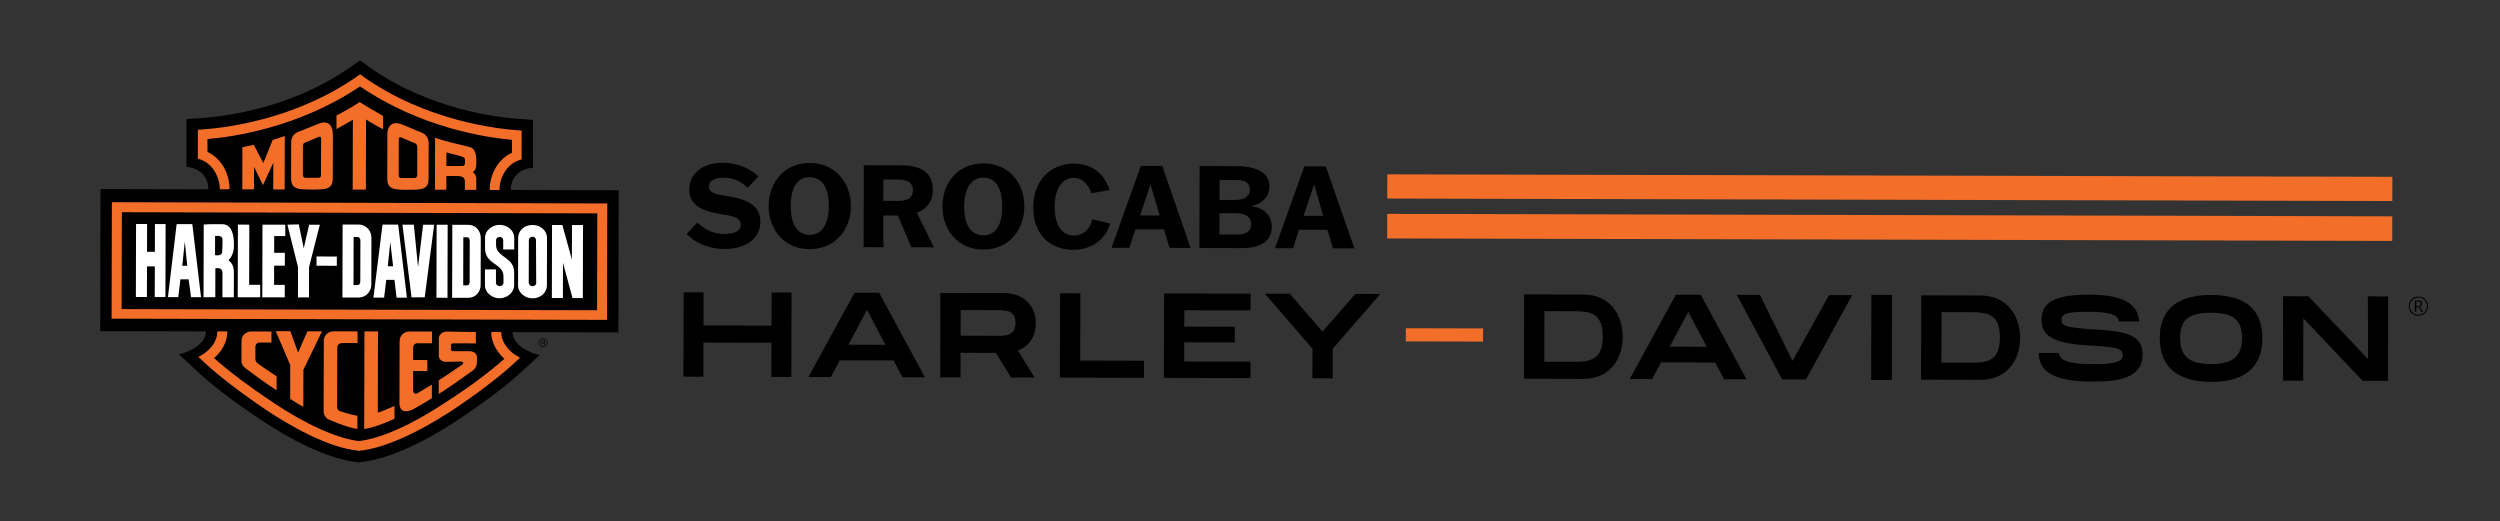 <?xml version="1.0" encoding="UTF-8"?>
<svg id="Camada_2" data-name="Camada 2" xmlns="http://www.w3.org/2000/svg" xmlns:xlink="http://www.w3.org/1999/xlink" viewBox="0 0 842.34 175.58">
  <rect x="0" y="0" width="842.34" height="175.58" fill="#333333" stroke="none"/>
  <defs>
    <style>
      .cls-1 {
        fill: #000;
      }

      .cls-1, .cls-2, .cls-3, .cls-4, .cls-5 {
        stroke-width: 0px;
      }

      .cls-2 {
        fill-rule: evenodd;
      }

      .cls-2, .cls-5 {
        fill: #f36f29;
      }

      .cls-6 {
        clip-path: url(#clippath-2);
      }

      .cls-3 {
        fill: none;
      }

      .cls-7 {
        clip-path: url(#clippath-1);
      }

      .cls-8 {
        clip-path: url(#clippath-4);
      }

      .cls-9 {
        clip-path: url(#clippath);
      }

      .cls-10 {
        clip-path: url(#clippath-3);
      }

      .cls-4 {
        fill: #fff;
      }

      .cls-11 {
        clip-path: url(#clippath-5);
      }
    </style>
    <clipPath id="clippath">
      <rect class="cls-3" x="334.41" y="-333.17" width="173.52" height="841.92" transform="translate(332.35 508.75) rotate(-89.86)"/>
    </clipPath>
    <clipPath id="clippath-1">
      <rect class="cls-3" x="334.41" y="-333.17" width="173.52" height="841.92" transform="translate(332.35 508.75) rotate(-89.86)"/>
    </clipPath>
    <clipPath id="clippath-2">
      <rect class="cls-3" x="334.41" y="-333.17" width="173.52" height="841.92" transform="translate(332.35 508.75) rotate(-89.86)"/>
    </clipPath>
    <clipPath id="clippath-3">
      <rect class="cls-3" x="334.41" y="-333.17" width="173.52" height="841.92" transform="translate(332.35 508.75) rotate(-89.86)"/>
    </clipPath>
    <clipPath id="clippath-4">
      <rect class="cls-3" x="334.41" y="-333.17" width="173.52" height="841.92" transform="translate(332.35 508.75) rotate(-89.86)"/>
    </clipPath>
    <clipPath id="clippath-5">
      <rect class="cls-3" x="334.41" y="-333.17" width="173.52" height="841.92" transform="translate(332.35 508.75) rotate(-89.86)"/>
    </clipPath>
  </defs>
  <g id="Camada_1-2" data-name="Camada 1">
    <g class="cls-9">
      <path class="cls-1" d="M208.47,64.11l-36.36-.09c0-3.24,1.82-6.96,7.46-7.54l.04-16.08-5.16-.37c-6.48-.5-29.51-2.95-50-17.4l-3.11-2.29-3.25,2.27c-20.56,14.35-43.6,16.69-50.08,17.16l-5.16.35-.04,16.08c5.52.61,7.43,4.34,7.42,7.58l-36.36-.09-.12,47.88,35.64.09c.11,4.56-6.74,7.42-9.14,7.66.48.48,5.51,5.17,5.51,5.17,4.91,4.69,13.41,11.19,22.16,16.97,12.58,8.43,24.09,13.38,32.49,14.24l.48.12h.12s.48-.12.48-.12c8.4-.82,19.93-5.71,32.55-14.08,8.77-5.74,17.31-12.2,22.24-16.87,0,0,5.17-4.67,5.53-5.15-3.6-.73-9.11-3.38-9.1-7.7l35.64.09.12-47.88Z"/>
      <path class="cls-1" d="M183.62,116.13v-.12s0-.12,0-.12c0,0,0-.12-.12-.24,0,0-.12-.12-.24-.12q.12,0,.24-.12c.12,0,.12-.12.12-.24,0-.24-.12-.36-.24-.48h-.48s-.48,0-.48,0v1.56s.24,0,.24,0v-.6s.24,0,.24,0h.24c.12.12.24.24.24.48v.12s.24,0,.24,0v-.12ZM183.14,115.41h-.24s-.24,0-.24,0v-.6s.24,0,.24,0c.12,0,.24.12.36.12,0,0,.12.12.12.24s-.12.24-.24.24Z"/>
      <path class="cls-1" d="M183.99,114.45c-.24-.24-.6-.48-1.08-.48-.36,0-.72.24-.96.48-.36.24-.48.6-.48,1.08,0,.36.12.72.48.96.24.36.6.48.96.48.48,0,.84-.12,1.08-.48.36-.24.48-.6.48-.96,0-.48-.12-.84-.48-1.08ZM183.86,116.37c-.24.24-.6.36-.96.36-.24,0-.6-.12-.84-.36-.24-.24-.36-.48-.36-.84s.12-.72.36-.96c.24-.24.6-.36.84-.36.36,0,.72.12.96.36s.36.6.36.96-.12.6-.36.84Z"/>
      <path class="cls-5" d="M100.45,118.81l-2.62-7.21h-4.92s4.89,11.4,4.89,11.4l-.03,11.4c.48.36,3.24,2.05,4.43,2.65l.03-12.48,6.27-12.94h-4.92s-3.14,7.18-3.14,7.18Z"/>
      <path class="cls-5" d="M109.1,114.87l-.06,23.76c0,.96.6,2.04,1.31,2.52.48.24,6.47,2.9,10.07,3.38v-4.44c-2.51-.37-5.87-1.57-5.87-1.57-.6-.24-.96-.72-.96-1.32l.05-20.16c0-.84.72-1.44,1.56-1.44h5.28s0-3.95,0-3.95l-8.04-.02c-1.92,0-3.36,1.43-3.37,3.23Z"/>
      <path class="cls-5" d="M86.05,120.93v-4.08c.01-.84.61-1.44,1.45-1.44h3.96s0-3.71,0-3.71l-6.72-.02c-1.8,0-3.36,1.31-3.37,3.11l-.02,6.72c0,1.08.36,1.68,1.31,2.52.6.48,6.71,5.06,10.54,7.47v-4.68c-2.62-1.69-6.34-4.34-6.34-4.34-.48-.36-.84-.96-.84-1.56Z"/>
      <path class="cls-5" d="M127.35,111.67h-4.56s-.08,32.87-.08,32.87c3.12-.47,6.6-1.78,10.21-3.46v-4.32c-1.31.6-4.55,2.03-5.63,2.27l.07-27.36Z"/>
      <path class="cls-5" d="M139.18,131.14v-6.12s4.81.01,4.81.01v-3.72s-4.79-.01-4.79-.01v-4.2c.01-.84.61-1.44,1.45-1.44h4.92s0-3.95,0-3.95l-7.68-.02c-1.8,0-3.24,1.43-3.25,3.23l-.05,20.88c-.01,4.2,3.95,2.41,4.19,2.29.6-.24,5.53-3.11,6.73-3.94v-4.56s-3.83,2.27-4.8,2.87c-1.08.6-1.56-.24-1.56-1.32Z"/>
      <path class="cls-5" d="M160.69,120.39c0-1.32-1.07-2.04-2.52-2.05h-5.52c-.36-.01-.72-.26-.72-.62v-1.32c0-.36.24-.72.73-.72l7.68.02v-3.84s-9.83-.14-9.83-.14c-1.44,0-2.64,1.07-2.65,2.27v5.88c-.02,1.2,1.06,2.04,2.38,2.05,0,0,4.08-.11,4.68-.11,1.44,0,1.44.6.6,1.2-1.32.96-7.69,5.14-7.69,5.14v4.56c1.79-.96,10.57-7.17,11.65-8.01,1.08-.96,1.2-1.92,1.21-2.52v-1.8Z"/>
      <path class="cls-5" d="M118.83,63.89h4.44s.06-23.63.06-23.63c.84.6,5.03,3.01,5.75,3.25v-4.44c-2.98-1.69-6.1-3.49-7.9-4.7-1.68,1.2-6.13,3.7-7.81,4.54v4.56c1.19-.6,5.04-2.87,5.52-3.11,0,.24-.04,15.96-.06,23.52Z"/>
      <path class="cls-5" d="M137.43,63.94h0c4.92.01,6.96-.1,6.97-3.82l.03-11.76c0-3-2.15-3.61-3.35-4.09-1.08-.36-5.03-2.17-6.11-2.53-2.52-.85-4.56.35-4.45,3.95l-.04,14.4c0,3.72,2.15,3.85,6.95,3.86ZM134.35,46.77c0-.48.48-.6.84-.48.36.24.72.36,1.08.48,1.68.72,3,1.33,3.48,1.45.48.24.84.6.84,1.2l-.02,9.72c0,.48-.48.84-.84.84h-2.28c-.72,0-1.56,0-2.28-.01-.36,0-.84-.24-.84-.84l.03-12.36Z"/>
      <path class="cls-5" d="M105.03,63.86h.12c4.8.01,6.96-.1,6.97-3.82l.04-14.64c0-3.48-1.91-4.8-4.43-3.85-1.08.36-5.04,2.03-6.25,2.5-1.08.36-3.36,1.07-3.37,3.95l-.03,12c0,3.72,2.15,3.85,6.95,3.86ZM102.07,49.09c0-.48.24-.96.84-1.08.48-.24,1.8-.72,3.36-1.43.48-.24.84-.36,1.2-.48.24-.12.72,0,.72.48l-.03,12.48c0,.6-.36.84-.72.84h-2.28s-.12,0-.12,0h-2.28c-.24,0-.72-.37-.72-.85l.02-9.96Z"/>
      <path class="cls-5" d="M85.59,63.81l.02-7.56,2.98,6.13,3.5-7.55-.02,9h3.84s.04-17.99.04-17.99l-4.08,1.31-3.14,7.79s-3.11-5.89-3.22-6.13c-.96.24-3.12.59-3.84.83l-.03,14.16h3.96Z"/>
      <path class="cls-5" d="M150.4,59.29h2.16s.12,0,.12,0h.84s.12,0,.12,0c2.4,0,3,.61,3,1.93v2.76s3.83,0,3.83,0v-3.12c.13-1.56-.47-2.4-1.19-2.88.72-.36,1.2-1.2,1.21-2.88v-.72c0-3-.59-4.56-2.63-4.93-1.56-.36-8.75-2.06-11.27-3.03v4.2s-.01,1.08-.01,1.08v2.88s-.02,5.76-.02,5.76v3.6s3.83,0,3.83,0v-4.68ZM150.42,51.37c.6.12,5.28,1.33,5.4,1.45.36.12.48.24.72.48,0,.24.12.36.12.6v1.2c0,.36-.25.84-.85.84h-5.4s.01-4.21.01-4.57Z"/>
      <polygon class="cls-4" points="49.54 84.84 52.18 84.85 52.2 75.49 55.8 75.5 55.74 100.1 52.14 100.09 52.17 89.77 49.53 89.76 49.5 100.08 45.78 100.07 45.84 75.47 49.56 75.48 49.54 84.84"/>
      <polygon class="cls-4" points="83.95 95.96 87.67 95.97 87.66 100.17 80.1 100.16 80.16 75.68 84 75.69 83.95 95.96"/>
      <path class="cls-4" d="M96.11,79.55h-3.72s-.01,5.63-.01,5.63h3.6s-.01,4.33-.01,4.33h-3.6s-.02,6.47-.02,6.47h3.6s-.01,4.21-.01,4.21l-7.56-.02.06-24.48,7.68.02v3.84Z"/>
      <path class="cls-4" d="M100.68,75.61l1.66,8.04,1.82-7.92h3.6s-3.63,14.28-3.63,14.28l-.02,10.2h-3.72c0-4.09.02-10.21.02-10.21l-3.57-14.29s2.64-.11,3.84-.11Z"/>
    </g>
    <rect class="cls-4" x="136.65" y="86.16" width="24.6" height="3.72" transform="translate(60.56 236.76) rotate(-89.86)"/>
    <g class="cls-7">
      <path class="cls-4" d="M74.88,75.54c3.48,0,3.95,4.21,3.94,6.85,0,1.2,0,3.36-1.81,5.28,1.2,1.08,1.8,1.92,1.79,4.56l-.02,7.92h-3.84s.02-6.25.02-8.05c0-1.56-.84-1.92-2.4-1.69l-.02,9.72h-3.96s.06-24.49.06-24.49c1.56-.12,2.16-.11,6.24-.1ZM72.47,79.5l-.02,6.48c1.56.24,2.52-.23,2.4-1.31.12-1.08.13-2.76.13-3.84,0-1.32-1.08-1.44-2.52-1.33Z"/>
      <path class="cls-4" d="M67.74,100.13h-3.36s-.83-6.01-.83-6.01h-2.76s-.73,5.99-.73,5.99h-3.48s2.94-24.6,2.94-24.6h5.28s2.94,24.62,2.94,24.62ZM62.27,81.39l-.86,8.16h1.68s-.82-8.16-.82-8.16Z"/>
      <path class="cls-4" d="M137.1,100.3h-3.48s-.71-6.01-.71-6.01h-2.76s-.73,5.99-.73,5.99h-3.6s3.06-24.6,3.06-24.6h5.28s2.94,24.62,2.94,24.62ZM131.51,81.56l-.86,8.16h1.8s-.94-8.16-.94-8.16Z"/>
    </g>
    <rect class="cls-4" x="108.51" y="84.57" width="3.12" height="6.84" transform="translate(21.81 197.84) rotate(-89.86)"/>
    <g class="cls-6">
      <path class="cls-4" d="M125.15,80.11c0-2.04-1.43-4.44-4.43-4.45h-5.28s-.06,24.59-.06,24.59h5.28c3,.02,4.45-2.38,4.45-4.3,0-2.16.03-13.68.04-15.84ZM120.43,96.05h-1.32s.04-16.2.04-16.2h1.32c.48,0,.96.49.96,1.09l-.03,14.04c0,.6-.48,1.08-.96,1.08Z"/>
      <polygon class="cls-4" points="142.56 75.71 140.85 89.98 139.44 75.7 135.6 75.69 138.66 100.18 143.1 100.19 146.28 75.72 142.56 75.71"/>
      <path class="cls-4" d="M184.31,80.13h0c0-2.4-2.15-4.33-4.91-4.33s-4.8,1.91-4.81,4.31l-.04,16.08c0,2.28,2.15,4.33,4.91,4.33s4.8-2.03,4.81-4.31l.04-16.08ZM180.67,95.36c0,.6-.6,1.08-1.2,1.08-.72,0-1.2-.48-1.32-1.08l.04-14.52c0-.6.6-1.08,1.2-1.08.72,0,1.2.48,1.2,1.08l.08,14.52Z"/>
      <path class="cls-4" d="M167.14,82.49v-1.56c0-.6.49-1.08,1.21-1.08s1.2.48,1.2,1.08v3.12s3.71,0,3.71,0v-3.96c.02-2.4-2.26-4.33-4.9-4.33s-4.92,1.91-4.93,4.31v3.6c-.02,5.52,6.22,5.06,6.21,9.38v2.28c0,.6-.61,1.08-1.33,1.08-.6,0-1.2-.48-1.2-1.08v-4.56s-3.71,0-3.71,0v5.4c-.02,2.28,2.26,4.33,4.9,4.33s4.92-2.03,4.93-4.31v-4.44c.02-5.28-6.1-4.93-6.09-9.25Z"/>
      <polygon class="cls-4" points="192.9 100.43 196.38 100.44 196.44 75.84 192.72 75.83 192.69 87.47 189.48 75.82 186 75.81 185.94 100.41 189.66 100.42 189.69 88.54 192.9 100.43"/>
      <path class="cls-4" d="M161.99,80.2c0-2.04-1.31-4.44-4.31-4.45h-5.28s-.06,24.59-.06,24.59h5.28c3,.02,4.33-2.38,4.33-4.3l.04-15.84ZM157.39,96.14h-1.32s.04-16.2.04-16.2h1.32c.48,0,.84.49.84,1.09l-.03,14.04c0,.6-.36,1.08-.84,1.08Z"/>
      <path class="cls-5" d="M37.6,107.37l166.92.41.1-39.24-166.92-.41-.1,39.24ZM201.17,104.53l-160.2-.39.08-32.64,160.2.39-.08,32.64Z"/>
      <path class="cls-5" d="M168.87,111.89h-3.36c0,3.23,1.66,6.48,4.42,9-4.81,4.31-12.14,9.81-19.84,14.71-11.54,7.65-21.87,12.19-29.19,13.01-7.2-.86-17.63-5.44-29.13-13.15-7.43-4.94-14.85-10.48-19.64-14.81,2.89-2.51,4.45-5.63,4.46-8.99h-3.36c0,3.59-2.54,6.11-4.58,7.54l-1.8,1.08,1.56,1.44c4.91,4.69,13.17,10.95,21.56,16.61,6.95,4.58,20.25,12.53,30.81,13.52l.12.12.24-.12c7.68-.7,18.73-5.47,30.87-13.36,8.53-5.62,16.83-11.96,21.64-16.51l1.56-1.44-1.8-1.08c-2.87-2.05-4.55-4.81-4.54-7.57Z"/>
      <path class="cls-5" d="M74.07,63.78h3.24c.13-4.43-2.14-10.08-7.41-12.61v-4.32c8.53-.7,30.86-3.88,51.41-17.75,20.37,13.97,42.68,17.26,51.2,18.01v4.32c-5.3,2.51-7.59,8.14-7.48,12.58h3.24c0-3.83,2.18-8.39,6.38-9.94l1.08-.36.02-9.72-1.56-.12c-6.72-.5-30.59-3.07-51.92-18.13l-.96-.72-.96.72c-21.52,14.95-45.4,17.41-52.12,17.87l-1.56.12-.02,9.72,1.08.36c4.2,1.57,6.34,6.26,6.34,9.98Z"/>
      <polygon class="cls-1" points="259.96 109.72 237.04 109.66 237.06 98.5 230.34 98.48 230.27 126.92 236.99 126.94 237.02 115.42 259.94 115.48 259.91 127 266.63 127.01 266.7 98.57 259.98 98.56 259.96 109.72"/>
      <path class="cls-1" d="M287.94,98.62l-15.55,28.4,7.56.02,3.01-5.63,18.12.04,2.99,5.65,7.56.02-15.41-28.48-8.28-.02ZM298.34,116.17l-12.48-.03,6.27-11.74,6.21,11.78Z"/>
      <path class="cls-1" d="M349,108.85c.01-6-4.3-10.09-10.66-10.11l-21.48-.05-.07,28.44,6.84.02.02-8.28,11.88.03,5.14,8.29,7.92.02-5.62-9.13c3.84-1.43,6.01-4.79,6.02-9.23ZM323.69,104.47l12.72.03c2.4,0,5.76.01,5.75,4.33s-3.37,4.31-5.77,4.31l-12.72-.03.02-8.64Z"/>
      <polygon class="cls-1" points="364.02 98.81 357.18 98.79 357.11 127.23 385.43 127.3 385.45 121.54 363.97 121.49 364.02 98.81"/>
      <polygon class="cls-1" points="392.15 127.32 421.31 127.39 421.33 121.87 399.01 121.82 399.02 115.34 416.06 115.38 416.08 110.1 399.04 110.06 399.05 104.54 421.37 104.59 421.38 98.95 392.22 98.88 392.15 127.32"/>
      <polygon class="cls-1" points="445.59 111.73 434.58 98.98 426.18 98.96 442.22 117.48 442.19 127.44 449.03 127.46 449.06 117.5 465.06 99.06 456.66 99.04 445.59 111.73"/>
      <path class="cls-1" d="M533.34,99.23l-19.8-.05-.07,28.44,19.8.05c9.96.02,13.46-7.65,13.47-14.13s-3.45-14.29-13.41-14.31ZM540.03,113.4c-.02,7.2-3.38,8.51-9.26,8.5l-10.44-.03.04-17.04,10.44.03c5.88.01,9.24,1.34,9.22,8.54Z"/>
      <polygon class="cls-1" points="603.97 121.6 592.98 99.37 585.18 99.35 600.47 127.83 608.51 127.85 624.06 99.45 616.26 99.43 603.97 121.6"/>
    </g>
    <rect class="cls-1" x="619.65" y="110.21" width="28.68" height="6.96" transform="translate(518.74 747.4) rotate(-89.86)"/>
    <g class="cls-10">
      <path class="cls-1" d="M704.22,99.29c-8.04-.02-16.32.92-16.34,8.12-.01,5.28,2.62,8.29,16.54,9.04,9.24.5,10.8.99,10.79,3.27,0,1.8-1.69,3-9.85,2.98-9-.02-11.28-1.35-11.63-3.75l-6.84-.02c.23,5.04,2.86,9.61,18.1,9.64,8.76.02,16.92-1.16,16.94-9.08.02-7.44-7.3-7.94-17.5-8.56-8.28-.62-9.84-1.1-9.83-3.14,0-1.92,1.33-2.76,8.77-2.74s10.2.87,10.55,3.27l6.84.02c-.34-6.12-5.74-9.01-16.54-9.04Z"/>
      <path class="cls-1" d="M745.02,99.39c-11.4-.03-17.29,4.88-17.32,14.48s5.84,14.77,17.24,14.8c11.52.03,17.29-5,17.32-14.72s-5.72-14.53-17.24-14.56ZM755.43,113.93c-.01,6.12-3.14,8.75-10.46,8.73s-10.43-2.55-10.42-8.79,3.02-8.51,10.46-8.49,10.43,2.43,10.42,8.55Z"/>
      <polygon class="cls-1" points="797.82 99.87 797.89 120.99 777.9 99.95 777.78 99.83 769.26 99.8 769.19 128.24 776.03 128.26 776.08 107.26 795.95 128.19 796.07 128.31 804.59 128.33 804.66 99.89 797.82 99.87"/>
    </g>
    <rect class="cls-5" x="484.47" y="99.83" width="4.44" height="26.04" transform="translate(372.65 599.26) rotate(-89.86)"/>
    <g class="cls-8">
      <path class="cls-1" d="M667.14,99.55l-19.8-.05-.07,28.44,19.8.05c9.96.02,13.58-7.65,13.59-14.13s-3.56-14.29-13.52-14.31ZM673.83,113.73c-.02,7.2-3.38,8.51-9.26,8.5l-10.44-.03.04-17.04,10.44.03c5.88.01,9.24,1.34,9.22,8.54Z"/>
      <path class="cls-1" d="M564.66,99.3l-15.55,28.4,7.56.02,3.01-5.63,18.24.04,2.99,5.65,7.56.02-15.41-28.48-8.4-.02ZM575.06,116.85l-12.48-.03,6.27-11.74,6.21,11.78Z"/>
      <path class="cls-1" d="M814.85,106.4c-.48,0-.96-.12-1.32-.24-.36-.24-.72-.48-1.08-.72-.24-.24-.48-.6-.6-1.08-.12-.36-.24-.72-.24-1.2s.12-.96.24-1.32.36-.72.72-.96c.24-.36.6-.6.96-.72.48-.12.84-.24,1.32-.24s.84.12,1.2.24c.48.12.84.36,1.08.72.24.24.48.6.72.96.12.48.24.84.24,1.32s-.12.84-.24,1.2c-.24.48-.48.84-.72,1.08-.24.24-.6.48-1.08.72-.36.12-.72.24-1.2.24ZM814.85,106.04c.36,0,.72-.12,1.08-.24.36-.12.72-.36.96-.6.24-.24.48-.6.6-.96.12-.36.24-.72.24-1.08,0-.48-.12-.84-.24-1.08-.12-.36-.36-.72-.6-.96-.24-.24-.6-.48-.96-.6-.36-.24-.72-.24-1.08-.24-.48,0-.84,0-1.2.24-.36.12-.6.24-.84.6-.24.24-.48.48-.6.84-.24.36-.24.72-.24,1.2,0,.36,0,.72.24,1.08.12.36.24.6.6.96.24.24.48.48.84.6.36.12.72.24,1.2.24ZM813.65,105.07v-3.84s1.21,0,1.21,0c.36,0,.72.12.96.24.12.24.24.48.24.84,0,.24,0,.48-.12.72-.24.12-.36.24-.6.36l1.08,1.68h-.6s-.84-1.56-.84-1.56h-.84s0,1.56,0,1.56h-.48ZM814.13,103.15h.6c.24,0,.48-.12.72-.24.12-.12.24-.36.24-.6s-.12-.36-.24-.48c-.24-.12-.36-.24-.72-.24h-.6s0,1.56,0,1.56Z"/>
    </g>
    <path class="cls-2" d="M806.05,72.89l-.02,8.28-338.64-.83.02-8.28,338.64.83ZM806.08,59.57l-.02,8.16-338.64-.83.02-8.16,338.64.83Z"/>
    <g class="cls-11">
      <path class="cls-1" d="M251.91,63.26c-1.8-1.68-4.07-3.37-8.03-3.38-3,0-5.04.95-5.05,2.99,0,2.64,3.95,2.77,7.19,3.38,5.16.85,10.19,2.78,10.18,8.42-.01,5.28-4.34,9.23-12.02,9.21-6.12-.01-10.43-2.55-12.83-5.07l3.61-3.83c2.04,1.92,4.67,3.85,9.23,3.86,3.12,0,5.4-.95,5.41-3.11,0-2.88-4.07-3.13-7.67-3.74-5.16-.97-9.71-2.78-9.7-8.18.01-5.04,4.22-8.99,11.3-8.97,5.52.01,9.83,2.42,11.99,4.59l-3.61,3.83Z"/>
      <path class="cls-1" d="M258.98,69.39c.02-7.92,5.32-14.51,13.84-14.49s13.9,6.63,13.88,14.55-5.32,14.51-13.96,14.49c-8.52-.02-13.78-6.63-13.76-14.55ZM279.26,69.44c.02-6.72-2.62-9.73-6.46-9.74s-6.37,2.98-6.38,9.7,2.62,9.73,6.34,9.74,6.49-2.98,6.5-9.7Z"/>
      <path class="cls-1" d="M307.06,83.31l-4.53-10.69h-4.92s-.02,7.07-.02,7.07l.11,3.6-6.72-.02v-3.6s.06-20.4.06-20.4v-3.6s12.73.03,12.73.03c4.8.01,10.56,1.35,10.54,8.31-.01,4.2-2.42,6.59-5.42,7.67l5.73,11.53v.12s-7.56-.02-7.56-.02ZM297.62,67.69h4.92c2.52.02,5.04-.58,5.05-3.58s-2.51-3.61-5.15-3.61h-4.8s-.02,7.19-.02,7.19Z"/>
      <path class="cls-1" d="M317.54,69.54c.02-7.92,5.2-14.51,13.84-14.49s13.78,6.63,13.76,14.55-5.32,14.51-13.84,14.49-13.78-6.63-13.76-14.55ZM337.7,69.59c.02-6.72-2.62-9.73-6.34-9.74s-6.49,2.98-6.5,9.7,2.62,9.73,6.46,9.74,6.37-2.98,6.38-9.7Z"/>
      <path class="cls-1" d="M374.04,75.32c-.73,3.24-4.46,8.87-12.5,8.85-7.32-.02-13.43-4.83-13.4-14.31.02-8.76,5.56-14.75,13.72-14.73,7.2.02,10.67,4.59,11.98,8.91l-6.12,1.06c-.83-2.4-2.51-5.17-5.99-5.17s-6.37,3.22-6.38,9.7c-.02,7.56,3.46,9.73,6.46,9.74,3.48,0,5.65-2.63,6.25-5.5l6,1.45Z"/>
      <path class="cls-1" d="M380.5,83.49h-6s9.91-27.59,9.91-27.59l7.2.02,9.53,27.62-7.08-.02-1.9-6.24-9.6-.02-2.06,6.24ZM384.13,72.58l6.6.02-3.09-10.45-3.51,10.43Z"/>
      <path class="cls-1" d="M404.2,59.55v-3.6s12.61.03,12.61.03c5.4.01,10.92,1.59,10.9,6.87-.01,4.8-4.58,6.35-5.78,6.47v.24c1.2,0,6.6,1.22,6.58,6.98-.01,5.4-4.94,7.07-10.1,7.06l-14.28-.03v-3.6s.06-20.4.06-20.4ZM410.9,67.37h5.16c3,.02,5.04-1.05,5.05-3.46s-1.67-3.24-4.67-3.25h-5.52s-.02,6.71-.02,6.71ZM410.89,71.81l-.02,7.2,6.24.02c3.12,0,4.44-1.31,4.45-3.47,0-2.88-2.51-3.73-5.51-3.73h-5.16Z"/>
      <path class="cls-1" d="M435.7,83.63h-6.12s9.91-27.59,9.91-27.59l7.2.02,9.65,27.62-7.2-.02-1.9-6.24-9.6-.02-1.94,6.24ZM439.21,72.72l6.6.02-2.97-10.45h-.12s-3.51,10.43-3.51,10.43Z"/>
    </g>
  </g>
</svg>